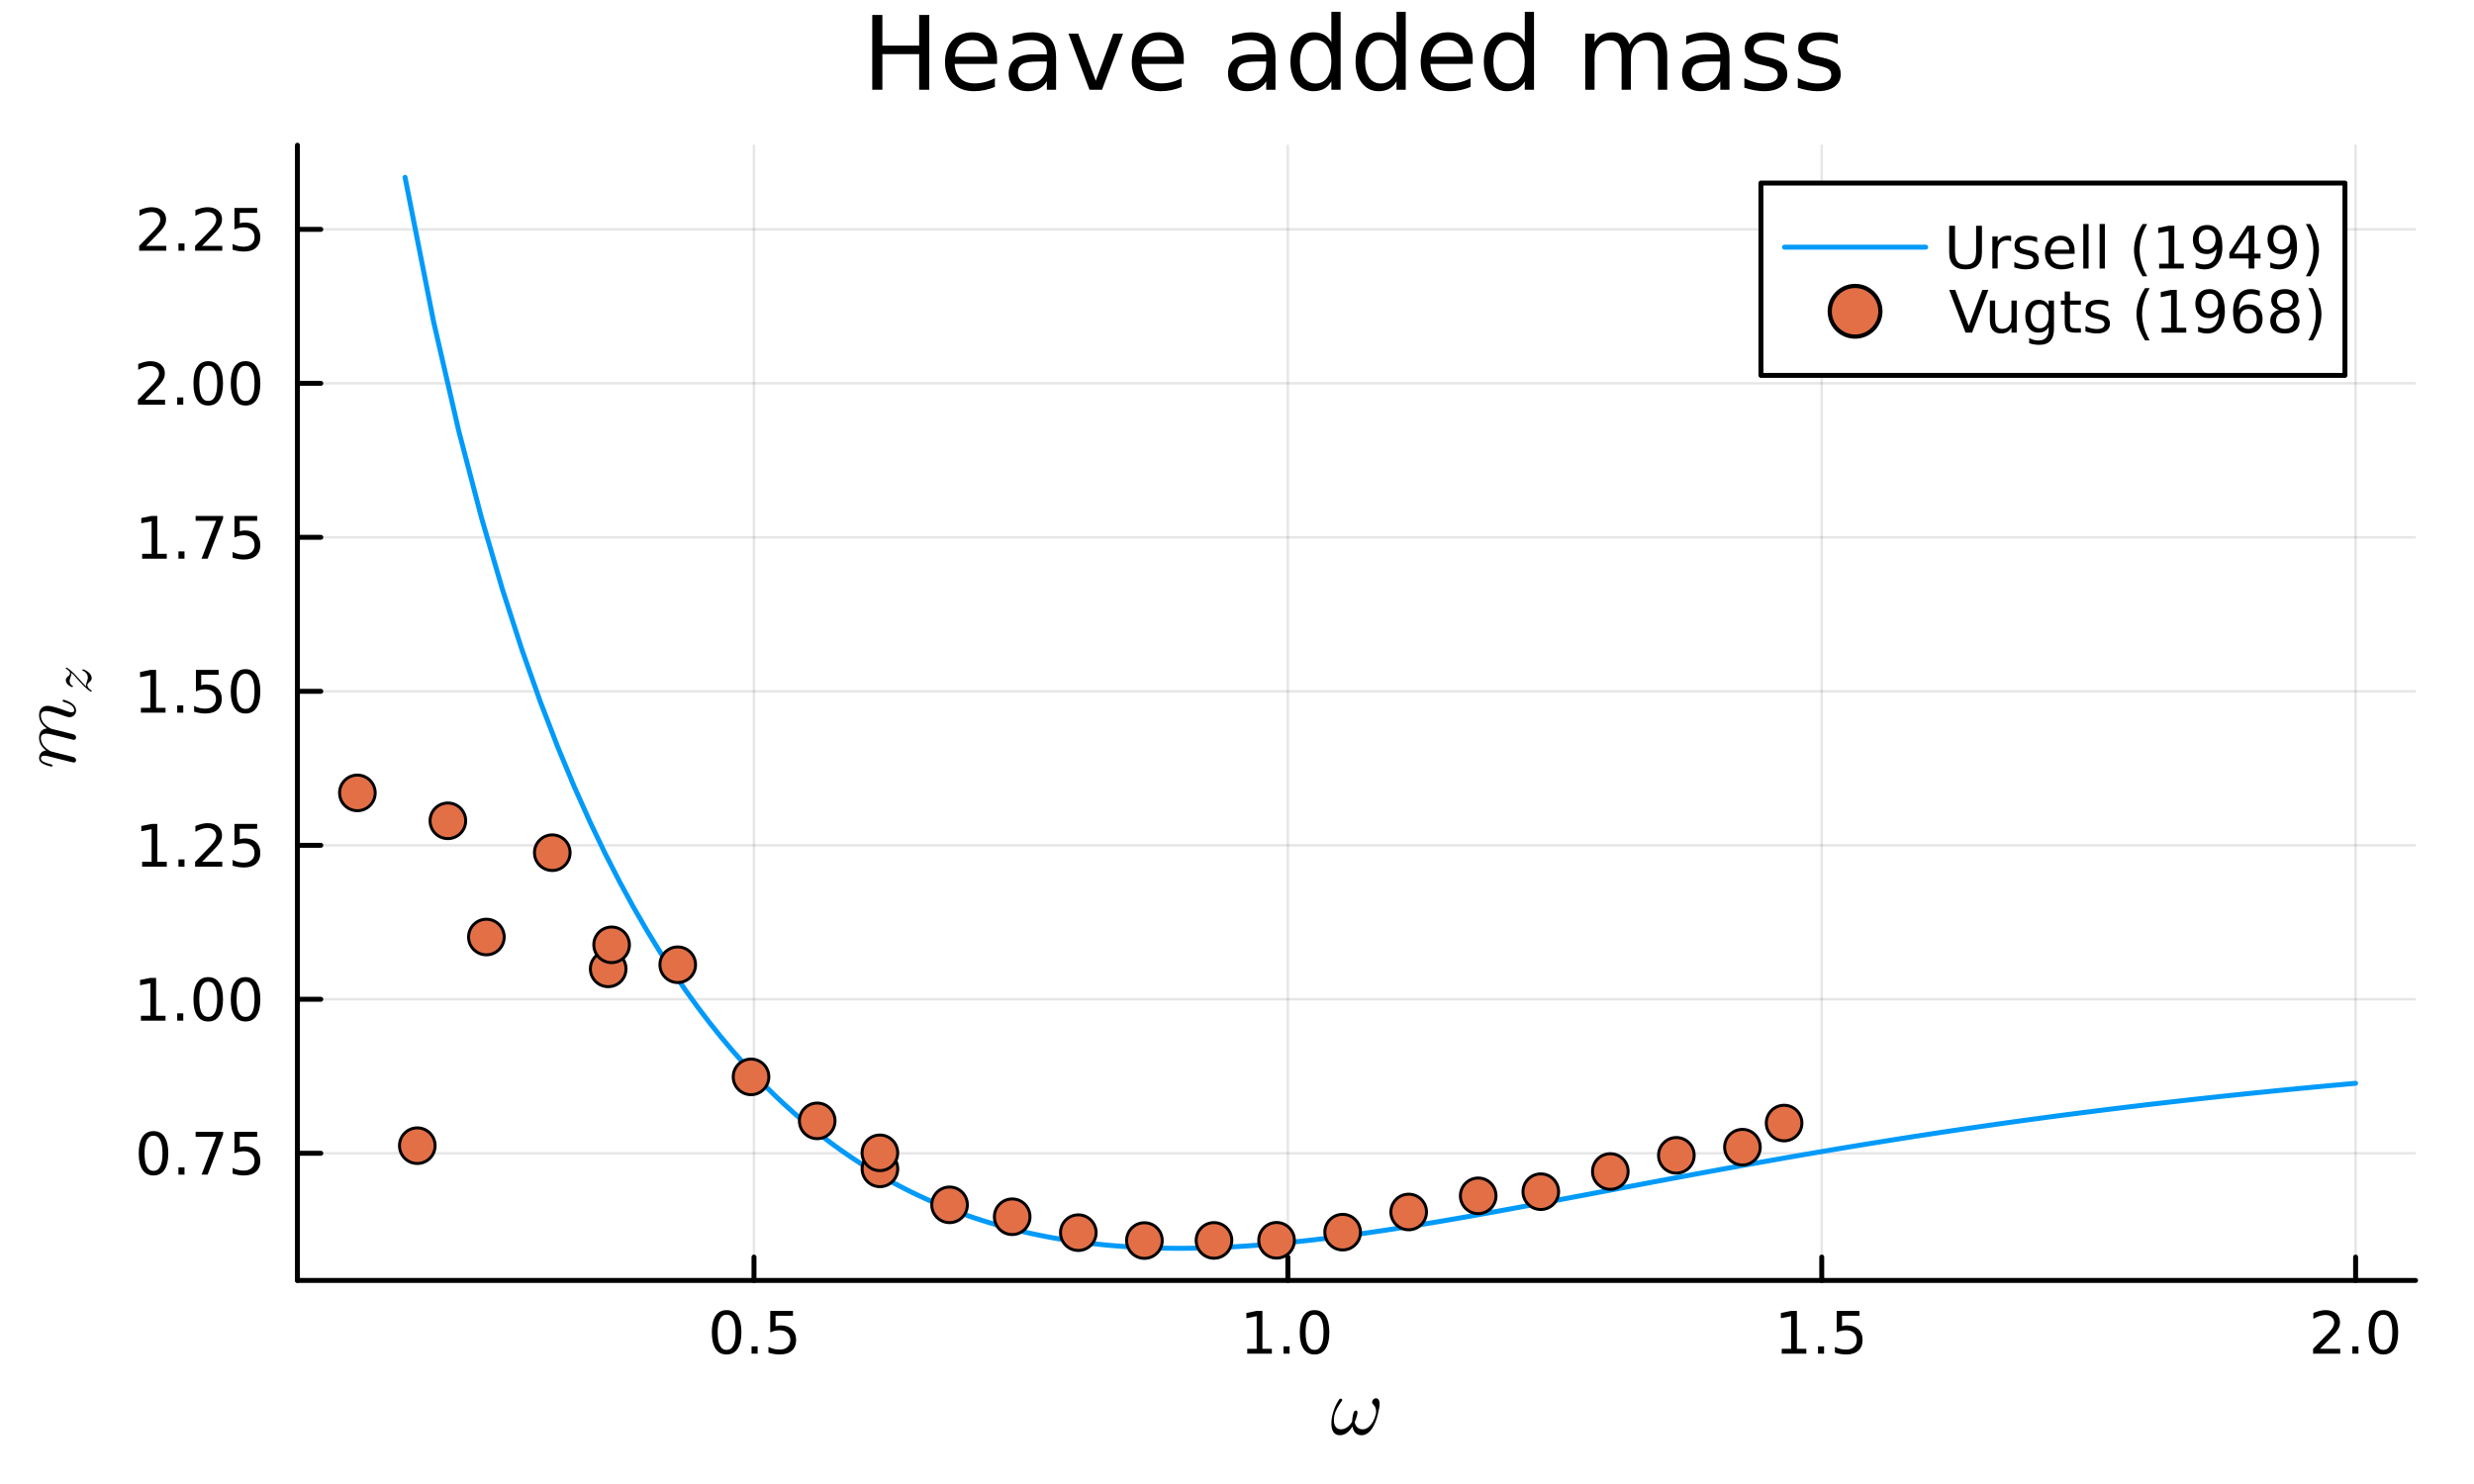 <?xml version="1.0" encoding="utf-8"?>
<svg xmlns="http://www.w3.org/2000/svg" xmlns:xlink="http://www.w3.org/1999/xlink" width="500" height="300" viewBox="0 0 2000 1200">
<rect x="0" y="0" width="2000" height="1200" fill="#333333" stroke="none"/>
<defs>
  <clipPath id="clip310">
    <rect x="0" y="0" width="2000" height="1200"/>
  </clipPath>
</defs>
<path clip-path="url(#clip310)" d="M0 1200 L2000 1200 L2000 0 L0 0  Z" fill="#ffffff" fill-rule="evenodd" fill-opacity="1"/>
<defs>
  <clipPath id="clip311">
    <rect x="400" y="0" width="1401" height="1200"/>
  </clipPath>
</defs>
<path clip-path="url(#clip310)" d="M240.443 1035.39 L1952.76 1035.39 L1952.76 117.424 L240.443 117.424  Z" fill="#ffffff" fill-rule="evenodd" fill-opacity="1"/>
<defs>
  <clipPath id="clip312">
    <rect x="240" y="117" width="1713" height="919"/>
  </clipPath>
</defs>
<polyline clip-path="url(#clip312)" style="stroke:#000000; stroke-linecap:round; stroke-linejoin:round; stroke-width:2; stroke-opacity:0.1; fill:none" points="609.528,1035.39 609.528,117.424 "/>
<polyline clip-path="url(#clip312)" style="stroke:#000000; stroke-linecap:round; stroke-linejoin:round; stroke-width:2; stroke-opacity:0.1; fill:none" points="1041.12,1035.39 1041.12,117.424 "/>
<polyline clip-path="url(#clip312)" style="stroke:#000000; stroke-linecap:round; stroke-linejoin:round; stroke-width:2; stroke-opacity:0.1; fill:none" points="1472.71,1035.39 1472.71,117.424 "/>
<polyline clip-path="url(#clip312)" style="stroke:#000000; stroke-linecap:round; stroke-linejoin:round; stroke-width:2; stroke-opacity:0.1; fill:none" points="1904.29,1035.39 1904.29,117.424 "/>
<polyline clip-path="url(#clip312)" style="stroke:#000000; stroke-linecap:round; stroke-linejoin:round; stroke-width:2; stroke-opacity:0.1; fill:none" points="240.443,932.559 1952.76,932.559 "/>
<polyline clip-path="url(#clip312)" style="stroke:#000000; stroke-linecap:round; stroke-linejoin:round; stroke-width:2; stroke-opacity:0.1; fill:none" points="240.443,808.042 1952.76,808.042 "/>
<polyline clip-path="url(#clip312)" style="stroke:#000000; stroke-linecap:round; stroke-linejoin:round; stroke-width:2; stroke-opacity:0.1; fill:none" points="240.443,683.524 1952.76,683.524 "/>
<polyline clip-path="url(#clip312)" style="stroke:#000000; stroke-linecap:round; stroke-linejoin:round; stroke-width:2; stroke-opacity:0.1; fill:none" points="240.443,559.007 1952.76,559.007 "/>
<polyline clip-path="url(#clip312)" style="stroke:#000000; stroke-linecap:round; stroke-linejoin:round; stroke-width:2; stroke-opacity:0.1; fill:none" points="240.443,434.49 1952.76,434.49 "/>
<polyline clip-path="url(#clip312)" style="stroke:#000000; stroke-linecap:round; stroke-linejoin:round; stroke-width:2; stroke-opacity:0.1; fill:none" points="240.443,309.972 1952.76,309.972 "/>
<polyline clip-path="url(#clip312)" style="stroke:#000000; stroke-linecap:round; stroke-linejoin:round; stroke-width:2; stroke-opacity:0.1; fill:none" points="240.443,185.455 1952.76,185.455 "/>
<polyline clip-path="url(#clip310)" style="stroke:#000000; stroke-linecap:round; stroke-linejoin:round; stroke-width:4; stroke-opacity:1; fill:none" points="240.443,1035.39 1952.76,1035.39 "/>
<polyline clip-path="url(#clip310)" style="stroke:#000000; stroke-linecap:round; stroke-linejoin:round; stroke-width:4; stroke-opacity:1; fill:none" points="609.528,1035.39 609.528,1016.49 "/>
<polyline clip-path="url(#clip310)" style="stroke:#000000; stroke-linecap:round; stroke-linejoin:round; stroke-width:4; stroke-opacity:1; fill:none" points="1041.12,1035.39 1041.12,1016.49 "/>
<polyline clip-path="url(#clip310)" style="stroke:#000000; stroke-linecap:round; stroke-linejoin:round; stroke-width:4; stroke-opacity:1; fill:none" points="1472.71,1035.39 1472.71,1016.49 "/>
<polyline clip-path="url(#clip310)" style="stroke:#000000; stroke-linecap:round; stroke-linejoin:round; stroke-width:4; stroke-opacity:1; fill:none" points="1904.29,1035.39 1904.29,1016.49 "/>
<path clip-path="url(#clip310)" d="M587.411 1063.11 Q583.799 1063.11 581.971 1066.67 Q580.165 1070.21 580.165 1077.34 Q580.165 1084.45 581.971 1088.01 Q583.799 1091.56 587.411 1091.56 Q591.045 1091.56 592.85 1088.01 Q594.679 1084.45 594.679 1077.34 Q594.679 1070.21 592.85 1066.67 Q591.045 1063.11 587.411 1063.11 M587.411 1059.4 Q593.221 1059.4 596.276 1064.01 Q599.355 1068.59 599.355 1077.34 Q599.355 1086.07 596.276 1090.68 Q593.221 1095.26 587.411 1095.26 Q581.6 1095.26 578.522 1090.68 Q575.466 1086.07 575.466 1077.34 Q575.466 1068.59 578.522 1064.01 Q581.6 1059.4 587.411 1059.4 Z" fill="#000000" fill-rule="nonzero" fill-opacity="1" /><path clip-path="url(#clip310)" d="M607.572 1088.71 L612.457 1088.71 L612.457 1094.59 L607.572 1094.59 L607.572 1088.71 Z" fill="#000000" fill-rule="nonzero" fill-opacity="1" /><path clip-path="url(#clip310)" d="M622.688 1060.03 L641.045 1060.03 L641.045 1063.96 L626.971 1063.96 L626.971 1072.44 Q627.989 1072.09 629.008 1071.93 Q630.026 1071.74 631.045 1071.74 Q636.832 1071.74 640.211 1074.91 Q643.591 1078.08 643.591 1083.5 Q643.591 1089.08 640.119 1092.18 Q636.646 1095.26 630.327 1095.26 Q628.151 1095.26 625.883 1094.89 Q623.637 1094.52 621.23 1093.78 L621.23 1089.08 Q623.313 1090.21 625.535 1090.77 Q627.758 1091.32 630.234 1091.32 Q634.239 1091.32 636.577 1089.22 Q638.915 1087.11 638.915 1083.5 Q638.915 1079.89 636.577 1077.78 Q634.239 1075.68 630.234 1075.68 Q628.359 1075.68 626.484 1076.09 Q624.633 1076.51 622.688 1077.39 L622.688 1060.03 Z" fill="#000000" fill-rule="nonzero" fill-opacity="1" /><path clip-path="url(#clip310)" d="M1008.27 1090.65 L1015.91 1090.65 L1015.91 1064.29 L1007.6 1065.95 L1007.6 1061.69 L1015.86 1060.03 L1020.54 1060.03 L1020.54 1090.65 L1028.18 1090.65 L1028.18 1094.59 L1008.27 1094.59 L1008.27 1090.65 Z" fill="#000000" fill-rule="nonzero" fill-opacity="1" /><path clip-path="url(#clip310)" d="M1037.62 1088.71 L1042.51 1088.71 L1042.51 1094.59 L1037.62 1094.59 L1037.62 1088.71 Z" fill="#000000" fill-rule="nonzero" fill-opacity="1" /><path clip-path="url(#clip310)" d="M1062.69 1063.11 Q1059.08 1063.11 1057.25 1066.67 Q1055.45 1070.21 1055.45 1077.34 Q1055.45 1084.45 1057.25 1088.01 Q1059.08 1091.56 1062.69 1091.56 Q1066.33 1091.56 1068.13 1088.01 Q1069.96 1084.45 1069.96 1077.34 Q1069.96 1070.21 1068.13 1066.67 Q1066.33 1063.11 1062.69 1063.11 M1062.69 1059.4 Q1068.5 1059.4 1071.56 1064.01 Q1074.64 1068.59 1074.64 1077.34 Q1074.64 1086.07 1071.56 1090.68 Q1068.5 1095.26 1062.69 1095.26 Q1056.88 1095.26 1053.8 1090.68 Q1050.75 1086.07 1050.75 1077.34 Q1050.75 1068.59 1053.8 1064.01 Q1056.88 1059.4 1062.69 1059.4 Z" fill="#000000" fill-rule="nonzero" fill-opacity="1" /><path clip-path="url(#clip310)" d="M1440.36 1090.65 L1448 1090.65 L1448 1064.29 L1439.68 1065.95 L1439.68 1061.69 L1447.95 1060.03 L1452.62 1060.03 L1452.62 1090.65 L1460.26 1090.65 L1460.26 1094.59 L1440.36 1094.59 L1440.36 1090.65 Z" fill="#000000" fill-rule="nonzero" fill-opacity="1" /><path clip-path="url(#clip310)" d="M1469.71 1088.71 L1474.59 1088.71 L1474.59 1094.59 L1469.71 1094.59 L1469.71 1088.71 Z" fill="#000000" fill-rule="nonzero" fill-opacity="1" /><path clip-path="url(#clip310)" d="M1484.82 1060.03 L1503.18 1060.03 L1503.18 1063.96 L1489.11 1063.96 L1489.11 1072.44 Q1490.12 1072.09 1491.14 1071.93 Q1492.16 1071.74 1493.18 1071.74 Q1498.97 1071.74 1502.35 1074.91 Q1505.73 1078.08 1505.73 1083.5 Q1505.73 1089.08 1502.25 1092.18 Q1498.78 1095.26 1492.46 1095.26 Q1490.29 1095.26 1488.02 1094.89 Q1485.77 1094.52 1483.37 1093.78 L1483.37 1089.08 Q1485.45 1090.21 1487.67 1090.77 Q1489.89 1091.32 1492.37 1091.32 Q1496.37 1091.32 1498.71 1089.22 Q1501.05 1087.11 1501.05 1083.5 Q1501.05 1079.89 1498.71 1077.78 Q1496.37 1075.68 1492.37 1075.68 Q1490.49 1075.68 1488.62 1076.09 Q1486.77 1076.51 1484.82 1077.39 L1484.82 1060.03 Z" fill="#000000" fill-rule="nonzero" fill-opacity="1" /><path clip-path="url(#clip310)" d="M1875.53 1090.65 L1891.85 1090.65 L1891.85 1094.59 L1869.91 1094.59 L1869.91 1090.65 Q1872.57 1087.9 1877.15 1083.27 Q1881.76 1078.62 1882.94 1077.27 Q1885.19 1074.75 1886.07 1073.01 Q1886.97 1071.25 1886.97 1069.56 Q1886.97 1066.81 1885.02 1065.07 Q1883.1 1063.34 1880 1063.34 Q1877.8 1063.34 1875.35 1064.1 Q1872.92 1064.87 1870.14 1066.42 L1870.14 1061.69 Q1872.96 1060.56 1875.42 1059.98 Q1877.87 1059.4 1879.91 1059.4 Q1885.28 1059.4 1888.47 1062.09 Q1891.67 1064.77 1891.67 1069.26 Q1891.67 1071.39 1890.86 1073.31 Q1890.07 1075.21 1887.96 1077.81 Q1887.38 1078.48 1884.28 1081.69 Q1881.18 1084.89 1875.53 1090.65 Z" fill="#000000" fill-rule="nonzero" fill-opacity="1" /><path clip-path="url(#clip310)" d="M1901.67 1088.71 L1906.55 1088.71 L1906.55 1094.59 L1901.67 1094.59 L1901.67 1088.71 Z" fill="#000000" fill-rule="nonzero" fill-opacity="1" /><path clip-path="url(#clip310)" d="M1926.74 1063.11 Q1923.13 1063.11 1921.3 1066.67 Q1919.49 1070.21 1919.49 1077.34 Q1919.49 1084.45 1921.3 1088.01 Q1923.13 1091.56 1926.74 1091.56 Q1930.37 1091.56 1932.18 1088.01 Q1934 1084.45 1934 1077.34 Q1934 1070.21 1932.18 1066.67 Q1930.37 1063.11 1926.74 1063.11 M1926.74 1059.4 Q1932.55 1059.4 1935.6 1064.01 Q1938.68 1068.59 1938.68 1077.34 Q1938.68 1086.07 1935.6 1090.68 Q1932.55 1095.26 1926.74 1095.26 Q1920.93 1095.26 1917.85 1090.68 Q1914.79 1086.07 1914.79 1077.34 Q1914.79 1068.59 1917.85 1064.01 Q1920.93 1059.4 1926.74 1059.4 Z" fill="#000000" fill-rule="nonzero" fill-opacity="1" /><path clip-path="url(#clip310)" d="M1115.27 1135.27 Q1115.27 1138.26 1113.75 1144.06 Q1113.14 1146.57 1112.3 1148.86 Q1111.5 1151.11 1110.31 1153.3 Q1109.11 1155.49 1107.73 1157.07 Q1106.34 1158.62 1104.54 1159.58 Q1102.74 1160.55 1100.74 1160.55 Q1097.58 1160.55 1095.72 1158.68 Q1093.88 1156.78 1093.3 1153.53 Q1088.99 1160.55 1083.22 1160.55 Q1079.65 1160.55 1077.97 1158.01 Q1076.3 1155.43 1076.3 1151.11 Q1076.3 1147.47 1077.26 1143.71 Q1079.1 1136.56 1082.67 1131.56 Q1083.16 1130.98 1083.87 1130.98 Q1084.28 1130.98 1084.48 1131.11 Q1085.06 1131.47 1085.06 1132.05 Q1085.06 1132.47 1084.73 1132.88 Q1082.48 1136.01 1081 1138.68 Q1079.52 1141.35 1078.84 1144.06 Q1078.33 1146.38 1078.33 1148.34 Q1078.33 1151.66 1079.74 1153.72 Q1081.19 1155.78 1084.06 1155.78 Q1086.7 1155.78 1089.02 1154.14 Q1091.34 1152.47 1093.04 1149.66 Q1093.14 1146.6 1093.88 1143.71 Q1094.56 1140.61 1096.14 1140.61 Q1097.39 1140.61 1097.39 1142.32 Q1097.39 1142.9 1097.13 1144.06 Q1096.43 1147.12 1095.14 1149.86 Q1095.59 1152.53 1097.26 1154.17 Q1098.94 1155.78 1101.61 1155.78 Q1104.09 1155.78 1106.28 1153.98 Q1108.5 1152.18 1109.92 1149.54 Q1111.37 1146.86 1112.17 1143.71 Q1112.43 1142.64 1112.43 1141.29 Q1112.43 1137.68 1109.92 1135.46 Q1109.21 1134.75 1109.21 1133.82 Q1109.21 1132.72 1110.11 1131.73 Q1111.18 1130.66 1112.43 1130.66 Q1113.37 1130.66 1113.95 1131.24 Q1115.27 1132.4 1115.27 1135.27 Z" fill="#000000" fill-rule="nonzero" fill-opacity="1" /><polyline clip-path="url(#clip310)" style="stroke:#000000; stroke-linecap:round; stroke-linejoin:round; stroke-width:4; stroke-opacity:1; fill:none" points="240.443,1035.39 240.443,117.424 "/>
<polyline clip-path="url(#clip310)" style="stroke:#000000; stroke-linecap:round; stroke-linejoin:round; stroke-width:4; stroke-opacity:1; fill:none" points="240.443,932.559 259.34,932.559 "/>
<polyline clip-path="url(#clip310)" style="stroke:#000000; stroke-linecap:round; stroke-linejoin:round; stroke-width:4; stroke-opacity:1; fill:none" points="240.443,808.042 259.34,808.042 "/>
<polyline clip-path="url(#clip310)" style="stroke:#000000; stroke-linecap:round; stroke-linejoin:round; stroke-width:4; stroke-opacity:1; fill:none" points="240.443,683.524 259.34,683.524 "/>
<polyline clip-path="url(#clip310)" style="stroke:#000000; stroke-linecap:round; stroke-linejoin:round; stroke-width:4; stroke-opacity:1; fill:none" points="240.443,559.007 259.34,559.007 "/>
<polyline clip-path="url(#clip310)" style="stroke:#000000; stroke-linecap:round; stroke-linejoin:round; stroke-width:4; stroke-opacity:1; fill:none" points="240.443,434.49 259.34,434.49 "/>
<polyline clip-path="url(#clip310)" style="stroke:#000000; stroke-linecap:round; stroke-linejoin:round; stroke-width:4; stroke-opacity:1; fill:none" points="240.443,309.972 259.34,309.972 "/>
<polyline clip-path="url(#clip310)" style="stroke:#000000; stroke-linecap:round; stroke-linejoin:round; stroke-width:4; stroke-opacity:1; fill:none" points="240.443,185.455 259.34,185.455 "/>
<path clip-path="url(#clip310)" d="M124.101 918.358 Q120.49 918.358 118.661 921.923 Q116.855 925.464 116.855 932.594 Q116.855 939.7 118.661 943.265 Q120.49 946.807 124.101 946.807 Q127.735 946.807 129.54 943.265 Q131.369 939.7 131.369 932.594 Q131.369 925.464 129.54 921.923 Q127.735 918.358 124.101 918.358 M124.101 914.654 Q129.911 914.654 132.966 919.261 Q136.045 923.844 136.045 932.594 Q136.045 941.321 132.966 945.927 Q129.911 950.511 124.101 950.511 Q118.291 950.511 115.212 945.927 Q112.156 941.321 112.156 932.594 Q112.156 923.844 115.212 919.261 Q118.291 914.654 124.101 914.654 Z" fill="#000000" fill-rule="nonzero" fill-opacity="1" /><path clip-path="url(#clip310)" d="M144.263 943.96 L149.147 943.96 L149.147 949.839 L144.263 949.839 L144.263 943.96 Z" fill="#000000" fill-rule="nonzero" fill-opacity="1" /><path clip-path="url(#clip310)" d="M158.151 915.279 L180.374 915.279 L180.374 917.27 L167.827 949.839 L162.943 949.839 L174.749 919.214 L158.151 919.214 L158.151 915.279 Z" fill="#000000" fill-rule="nonzero" fill-opacity="1" /><path clip-path="url(#clip310)" d="M189.54 915.279 L207.897 915.279 L207.897 919.214 L193.823 919.214 L193.823 927.687 Q194.841 927.339 195.86 927.177 Q196.878 926.992 197.897 926.992 Q203.684 926.992 207.063 930.163 Q210.443 933.335 210.443 938.751 Q210.443 944.33 206.971 947.432 Q203.498 950.511 197.179 950.511 Q195.003 950.511 192.735 950.14 Q190.489 949.77 188.082 949.029 L188.082 944.33 Q190.165 945.464 192.387 946.02 Q194.61 946.575 197.086 946.575 Q201.091 946.575 203.429 944.469 Q205.767 942.362 205.767 938.751 Q205.767 935.14 203.429 933.034 Q201.091 930.927 197.086 930.927 Q195.211 930.927 193.336 931.344 Q191.485 931.761 189.54 932.64 L189.54 915.279 Z" fill="#000000" fill-rule="nonzero" fill-opacity="1" /><path clip-path="url(#clip310)" d="M113.916 821.387 L121.554 821.387 L121.554 795.021 L113.244 796.688 L113.244 792.428 L121.508 790.762 L126.184 790.762 L126.184 821.387 L133.823 821.387 L133.823 825.322 L113.916 825.322 L113.916 821.387 Z" fill="#000000" fill-rule="nonzero" fill-opacity="1" /><path clip-path="url(#clip310)" d="M143.267 819.442 L148.151 819.442 L148.151 825.322 L143.267 825.322 L143.267 819.442 Z" fill="#000000" fill-rule="nonzero" fill-opacity="1" /><path clip-path="url(#clip310)" d="M168.337 793.841 Q164.725 793.841 162.897 797.405 Q161.091 800.947 161.091 808.077 Q161.091 815.183 162.897 818.748 Q164.725 822.289 168.337 822.289 Q171.971 822.289 173.776 818.748 Q175.605 815.183 175.605 808.077 Q175.605 800.947 173.776 797.405 Q171.971 793.841 168.337 793.841 M168.337 790.137 Q174.147 790.137 177.202 794.743 Q180.281 799.327 180.281 808.077 Q180.281 816.803 177.202 821.41 Q174.147 825.993 168.337 825.993 Q162.526 825.993 159.448 821.41 Q156.392 816.803 156.392 808.077 Q156.392 799.327 159.448 794.743 Q162.526 790.137 168.337 790.137 Z" fill="#000000" fill-rule="nonzero" fill-opacity="1" /><path clip-path="url(#clip310)" d="M198.498 793.841 Q194.887 793.841 193.059 797.405 Q191.253 800.947 191.253 808.077 Q191.253 815.183 193.059 818.748 Q194.887 822.289 198.498 822.289 Q202.133 822.289 203.938 818.748 Q205.767 815.183 205.767 808.077 Q205.767 800.947 203.938 797.405 Q202.133 793.841 198.498 793.841 M198.498 790.137 Q204.309 790.137 207.364 794.743 Q210.443 799.327 210.443 808.077 Q210.443 816.803 207.364 821.41 Q204.309 825.993 198.498 825.993 Q192.688 825.993 189.61 821.41 Q186.554 816.803 186.554 808.077 Q186.554 799.327 189.61 794.743 Q192.688 790.137 198.498 790.137 Z" fill="#000000" fill-rule="nonzero" fill-opacity="1" /><path clip-path="url(#clip310)" d="M114.911 696.869 L122.55 696.869 L122.55 670.504 L114.24 672.17 L114.24 667.911 L122.503 666.244 L127.179 666.244 L127.179 696.869 L134.818 696.869 L134.818 700.804 L114.911 700.804 L114.911 696.869 Z" fill="#000000" fill-rule="nonzero" fill-opacity="1" /><path clip-path="url(#clip310)" d="M144.263 694.925 L149.147 694.925 L149.147 700.804 L144.263 700.804 L144.263 694.925 Z" fill="#000000" fill-rule="nonzero" fill-opacity="1" /><path clip-path="url(#clip310)" d="M163.36 696.869 L179.679 696.869 L179.679 700.804 L157.735 700.804 L157.735 696.869 Q160.397 694.115 164.98 689.485 Q169.587 684.832 170.767 683.49 Q173.012 680.967 173.892 679.23 Q174.795 677.471 174.795 675.781 Q174.795 673.027 172.85 671.291 Q170.929 669.555 167.827 669.555 Q165.628 669.555 163.175 670.319 Q160.744 671.082 157.966 672.633 L157.966 667.911 Q160.79 666.777 163.244 666.198 Q165.698 665.619 167.735 665.619 Q173.105 665.619 176.299 668.305 Q179.494 670.99 179.494 675.481 Q179.494 677.61 178.684 679.531 Q177.897 681.43 175.79 684.022 Q175.212 684.693 172.11 687.911 Q169.008 691.105 163.36 696.869 Z" fill="#000000" fill-rule="nonzero" fill-opacity="1" /><path clip-path="url(#clip310)" d="M189.54 666.244 L207.897 666.244 L207.897 670.18 L193.823 670.18 L193.823 678.652 Q194.841 678.305 195.86 678.143 Q196.878 677.957 197.897 677.957 Q203.684 677.957 207.063 681.129 Q210.443 684.3 210.443 689.717 Q210.443 695.295 206.971 698.397 Q203.498 701.476 197.179 701.476 Q195.003 701.476 192.735 701.105 Q190.489 700.735 188.082 699.994 L188.082 695.295 Q190.165 696.429 192.387 696.985 Q194.61 697.541 197.086 697.541 Q201.091 697.541 203.429 695.434 Q205.767 693.328 205.767 689.717 Q205.767 686.105 203.429 683.999 Q201.091 681.893 197.086 681.893 Q195.211 681.893 193.336 682.309 Q191.485 682.726 189.54 683.605 L189.54 666.244 Z" fill="#000000" fill-rule="nonzero" fill-opacity="1" /><path clip-path="url(#clip310)" d="M113.916 572.352 L121.554 572.352 L121.554 545.986 L113.244 547.653 L113.244 543.394 L121.508 541.727 L126.184 541.727 L126.184 572.352 L133.823 572.352 L133.823 576.287 L113.916 576.287 L113.916 572.352 Z" fill="#000000" fill-rule="nonzero" fill-opacity="1" /><path clip-path="url(#clip310)" d="M143.267 570.407 L148.151 570.407 L148.151 576.287 L143.267 576.287 L143.267 570.407 Z" fill="#000000" fill-rule="nonzero" fill-opacity="1" /><path clip-path="url(#clip310)" d="M158.383 541.727 L176.739 541.727 L176.739 545.662 L162.665 545.662 L162.665 554.134 Q163.684 553.787 164.702 553.625 Q165.721 553.44 166.739 553.44 Q172.526 553.44 175.906 556.611 Q179.286 559.783 179.286 565.199 Q179.286 570.778 175.813 573.88 Q172.341 576.958 166.022 576.958 Q163.846 576.958 161.577 576.588 Q159.332 576.218 156.925 575.477 L156.925 570.778 Q159.008 571.912 161.23 572.468 Q163.452 573.023 165.929 573.023 Q169.934 573.023 172.272 570.917 Q174.61 568.81 174.61 565.199 Q174.61 561.588 172.272 559.482 Q169.934 557.375 165.929 557.375 Q164.054 557.375 162.179 557.792 Q160.327 558.208 158.383 559.088 L158.383 541.727 Z" fill="#000000" fill-rule="nonzero" fill-opacity="1" /><path clip-path="url(#clip310)" d="M198.498 544.806 Q194.887 544.806 193.059 548.371 Q191.253 551.912 191.253 559.042 Q191.253 566.148 193.059 569.713 Q194.887 573.255 198.498 573.255 Q202.133 573.255 203.938 569.713 Q205.767 566.148 205.767 559.042 Q205.767 551.912 203.938 548.371 Q202.133 544.806 198.498 544.806 M198.498 541.102 Q204.309 541.102 207.364 545.709 Q210.443 550.292 210.443 559.042 Q210.443 567.769 207.364 572.375 Q204.309 576.958 198.498 576.958 Q192.688 576.958 189.61 572.375 Q186.554 567.769 186.554 559.042 Q186.554 550.292 189.61 545.709 Q192.688 541.102 198.498 541.102 Z" fill="#000000" fill-rule="nonzero" fill-opacity="1" /><path clip-path="url(#clip310)" d="M114.911 447.835 L122.55 447.835 L122.55 421.469 L114.24 423.136 L114.24 418.876 L122.503 417.21 L127.179 417.21 L127.179 447.835 L134.818 447.835 L134.818 451.77 L114.911 451.77 L114.911 447.835 Z" fill="#000000" fill-rule="nonzero" fill-opacity="1" /><path clip-path="url(#clip310)" d="M144.263 445.89 L149.147 445.89 L149.147 451.77 L144.263 451.77 L144.263 445.89 Z" fill="#000000" fill-rule="nonzero" fill-opacity="1" /><path clip-path="url(#clip310)" d="M158.151 417.21 L180.374 417.21 L180.374 419.2 L167.827 451.77 L162.943 451.77 L174.749 421.145 L158.151 421.145 L158.151 417.21 Z" fill="#000000" fill-rule="nonzero" fill-opacity="1" /><path clip-path="url(#clip310)" d="M189.54 417.21 L207.897 417.21 L207.897 421.145 L193.823 421.145 L193.823 429.617 Q194.841 429.27 195.86 429.108 Q196.878 428.923 197.897 428.923 Q203.684 428.923 207.063 432.094 Q210.443 435.265 210.443 440.682 Q210.443 446.26 206.971 449.362 Q203.498 452.441 197.179 452.441 Q195.003 452.441 192.735 452.071 Q190.489 451.7 188.082 450.96 L188.082 446.26 Q190.165 447.395 192.387 447.95 Q194.61 448.506 197.086 448.506 Q201.091 448.506 203.429 446.399 Q205.767 444.293 205.767 440.682 Q205.767 437.071 203.429 434.964 Q201.091 432.858 197.086 432.858 Q195.211 432.858 193.336 433.274 Q191.485 433.691 189.54 434.571 L189.54 417.21 Z" fill="#000000" fill-rule="nonzero" fill-opacity="1" /><path clip-path="url(#clip310)" d="M117.133 323.317 L133.452 323.317 L133.452 327.252 L111.508 327.252 L111.508 323.317 Q114.17 320.563 118.753 315.933 Q123.36 311.28 124.54 309.938 Q126.786 307.414 127.665 305.678 Q128.568 303.919 128.568 302.229 Q128.568 299.475 126.624 297.739 Q124.703 296.002 121.601 296.002 Q119.402 296.002 116.948 296.766 Q114.517 297.53 111.74 299.081 L111.74 294.359 Q114.564 293.225 117.017 292.646 Q119.471 292.067 121.508 292.067 Q126.878 292.067 130.073 294.752 Q133.267 297.438 133.267 301.928 Q133.267 304.058 132.457 305.979 Q131.67 307.877 129.564 310.47 Q128.985 311.141 125.883 314.359 Q122.781 317.553 117.133 323.317 Z" fill="#000000" fill-rule="nonzero" fill-opacity="1" /><path clip-path="url(#clip310)" d="M143.267 321.373 L148.151 321.373 L148.151 327.252 L143.267 327.252 L143.267 321.373 Z" fill="#000000" fill-rule="nonzero" fill-opacity="1" /><path clip-path="url(#clip310)" d="M168.337 295.771 Q164.725 295.771 162.897 299.336 Q161.091 302.877 161.091 310.007 Q161.091 317.113 162.897 320.678 Q164.725 324.22 168.337 324.22 Q171.971 324.22 173.776 320.678 Q175.605 317.113 175.605 310.007 Q175.605 302.877 173.776 299.336 Q171.971 295.771 168.337 295.771 M168.337 292.067 Q174.147 292.067 177.202 296.674 Q180.281 301.257 180.281 310.007 Q180.281 318.734 177.202 323.34 Q174.147 327.924 168.337 327.924 Q162.526 327.924 159.448 323.34 Q156.392 318.734 156.392 310.007 Q156.392 301.257 159.448 296.674 Q162.526 292.067 168.337 292.067 Z" fill="#000000" fill-rule="nonzero" fill-opacity="1" /><path clip-path="url(#clip310)" d="M198.498 295.771 Q194.887 295.771 193.059 299.336 Q191.253 302.877 191.253 310.007 Q191.253 317.113 193.059 320.678 Q194.887 324.22 198.498 324.22 Q202.133 324.22 203.938 320.678 Q205.767 317.113 205.767 310.007 Q205.767 302.877 203.938 299.336 Q202.133 295.771 198.498 295.771 M198.498 292.067 Q204.309 292.067 207.364 296.674 Q210.443 301.257 210.443 310.007 Q210.443 318.734 207.364 323.34 Q204.309 327.924 198.498 327.924 Q192.688 327.924 189.61 323.34 Q186.554 318.734 186.554 310.007 Q186.554 301.257 189.61 296.674 Q192.688 292.067 198.498 292.067 Z" fill="#000000" fill-rule="nonzero" fill-opacity="1" /><path clip-path="url(#clip310)" d="M118.128 198.8 L134.448 198.8 L134.448 202.735 L112.504 202.735 L112.504 198.8 Q115.166 196.045 119.749 191.416 Q124.355 186.763 125.536 185.42 Q127.781 182.897 128.661 181.161 Q129.564 179.402 129.564 177.712 Q129.564 174.957 127.619 173.221 Q125.698 171.485 122.596 171.485 Q120.397 171.485 117.943 172.249 Q115.513 173.013 112.735 174.564 L112.735 169.842 Q115.559 168.707 118.013 168.129 Q120.466 167.55 122.503 167.55 Q127.874 167.55 131.068 170.235 Q134.263 172.92 134.263 177.411 Q134.263 179.541 133.452 181.462 Q132.665 183.36 130.559 185.953 Q129.98 186.624 126.878 189.841 Q123.777 193.036 118.128 198.8 Z" fill="#000000" fill-rule="nonzero" fill-opacity="1" /><path clip-path="url(#clip310)" d="M144.263 196.855 L149.147 196.855 L149.147 202.735 L144.263 202.735 L144.263 196.855 Z" fill="#000000" fill-rule="nonzero" fill-opacity="1" /><path clip-path="url(#clip310)" d="M163.36 198.8 L179.679 198.8 L179.679 202.735 L157.735 202.735 L157.735 198.8 Q160.397 196.045 164.98 191.416 Q169.587 186.763 170.767 185.42 Q173.012 182.897 173.892 181.161 Q174.795 179.402 174.795 177.712 Q174.795 174.957 172.85 173.221 Q170.929 171.485 167.827 171.485 Q165.628 171.485 163.175 172.249 Q160.744 173.013 157.966 174.564 L157.966 169.842 Q160.79 168.707 163.244 168.129 Q165.698 167.55 167.735 167.55 Q173.105 167.55 176.299 170.235 Q179.494 172.92 179.494 177.411 Q179.494 179.541 178.684 181.462 Q177.897 183.36 175.79 185.953 Q175.212 186.624 172.11 189.841 Q169.008 193.036 163.36 198.8 Z" fill="#000000" fill-rule="nonzero" fill-opacity="1" /><path clip-path="url(#clip310)" d="M189.54 168.175 L207.897 168.175 L207.897 172.11 L193.823 172.11 L193.823 180.582 Q194.841 180.235 195.86 180.073 Q196.878 179.888 197.897 179.888 Q203.684 179.888 207.063 183.059 Q210.443 186.23 210.443 191.647 Q210.443 197.226 206.971 200.328 Q203.498 203.406 197.179 203.406 Q195.003 203.406 192.735 203.036 Q190.489 202.665 188.082 201.925 L188.082 197.226 Q190.165 198.36 192.387 198.916 Q194.61 199.471 197.086 199.471 Q201.091 199.471 203.429 197.365 Q205.767 195.258 205.767 191.647 Q205.767 188.036 203.429 185.929 Q201.091 183.823 197.086 183.823 Q195.211 183.823 193.336 184.24 Q191.485 184.656 189.54 185.536 L189.54 168.175 Z" fill="#000000" fill-rule="nonzero" fill-opacity="1" /><path clip-path="url(#clip310)" d="M51.312 565.851 Q51.569 565.851 52.568 566.141 Q53.566 566.431 55.112 567.139 Q56.658 567.816 58.075 568.782 Q59.46 569.716 60.49 571.262 Q61.489 572.775 61.489 574.515 Q61.489 576.833 59.943 578.379 Q58.397 579.925 56.078 579.925 Q54.822 579.925 52.439 579.056 Q41.553 574.965 37.656 574.965 Q33.051 574.965 33.051 578.54 Q33.051 580.569 33.888 582.405 Q34.725 584.241 35.885 585.432 Q37.044 586.624 38.365 587.558 Q39.685 588.492 40.555 588.911 Q41.424 589.297 41.811 589.394 L57.721 593.355 Q59.073 593.677 59.717 593.902 Q60.361 594.128 60.909 594.74 Q61.489 595.352 61.489 596.318 Q61.489 597.123 61.005 597.703 Q60.522 598.25 59.685 598.25 Q59.556 598.25 58.88 598.089 Q58.204 597.928 57.27 597.703 Q56.336 597.477 55.788 597.381 Q51.408 596.221 50.796 596.06 L43.131 594.225 Q39.331 593.226 37.656 593.226 Q33.051 593.226 33.051 596.801 Q33.051 598.572 33.727 600.247 Q34.371 601.89 35.273 603.017 Q36.175 604.144 37.431 605.175 Q38.655 606.173 39.492 606.688 Q40.297 607.171 41.102 607.558 L44.387 608.395 Q45.289 608.588 48.8 609.522 L54.758 610.972 Q59.202 612.002 59.621 612.228 Q60.522 612.55 61.005 613.258 Q61.489 613.967 61.489 614.675 Q61.489 615.48 61.005 616.028 Q60.522 616.575 59.685 616.575 Q59.556 616.575 59.073 616.479 Q58.59 616.382 57.914 616.221 Q57.237 616.06 56.851 615.996 L41.618 612.163 Q38.848 611.455 37.978 611.294 Q37.077 611.1 36.078 611.1 Q33.051 611.1 33.051 613.162 Q33.051 614.836 35.048 615.931 Q37.044 617.026 40.909 617.96 Q41.972 618.25 42.197 618.443 Q42.423 618.604 42.423 619.087 Q42.391 619.893 41.746 619.893 Q41.585 619.893 40.555 619.635 Q39.524 619.377 37.978 618.894 Q36.4 618.379 35.37 617.831 Q34.693 617.509 34.242 617.22 Q33.791 616.93 33.083 616.35 Q32.374 615.77 31.988 614.901 Q31.602 614.031 31.602 612.968 Q31.602 610.617 33.115 608.878 Q34.629 607.107 37.334 606.881 Q31.602 602.598 31.602 596.608 Q31.602 593.226 33.309 591.197 Q34.951 589.297 37.978 589.072 Q31.602 584.627 31.602 578.315 Q31.602 574.676 33.502 572.711 Q35.37 570.746 38.655 570.746 Q40.361 570.746 43.614 571.616 Q46.835 572.486 48.445 573.065 Q50.056 573.645 53.147 574.772 Q56.11 575.964 57.849 575.964 Q58.977 575.964 59.492 575.577 Q60.007 575.191 60.007 574.354 Q60.007 573.065 59.266 571.938 Q58.493 570.811 57.237 570.006 Q55.949 569.168 54.661 568.621 Q53.34 568.073 51.859 567.655 Q51.054 567.397 50.861 567.268 Q50.667 567.107 50.667 566.656 Q50.667 565.851 51.312 565.851 Z" fill="#000000" fill-rule="nonzero" fill-opacity="1" /><path clip-path="url(#clip310)" d="M53.65 539.769 Q53.807 539.769 54.484 540.152 Q55.138 540.513 56.783 541.843 Q58.429 543.173 60.345 545.157 Q61.089 545.901 62.126 547.028 Q63.163 548.155 63.84 548.922 L64.516 549.688 Q66.996 552.619 69.769 555.189 Q69.701 555.009 69.679 554.693 Q69.633 554.377 69.633 554.152 L69.633 553.926 Q69.633 552.754 70.422 550.703 Q71.009 548.899 71.009 547.975 Q71.009 547.073 70.693 546.081 Q70.377 545.089 69.453 544.007 Q68.529 542.925 67.131 542.429 Q66.906 542.339 66.838 542.294 Q66.748 542.249 66.658 542.113 Q66.545 541.978 66.545 541.798 Q66.545 541.55 66.68 541.392 Q66.816 541.234 66.996 541.234 Q67.402 541.234 68.213 541.55 Q69.025 541.843 70.039 542.497 Q71.054 543.128 71.978 543.962 Q72.88 544.773 73.511 545.991 Q74.12 547.208 74.12 548.493 Q74.12 549.418 73.669 550.094 Q73.24 550.77 72.406 551.447 Q71.347 552.371 71.009 552.867 Q70.648 553.363 70.648 554.129 Q70.648 556.181 73.511 558.052 Q73.917 558.255 74.007 558.39 Q74.12 558.503 74.12 558.773 Q74.097 559.337 73.646 559.337 Q73.466 559.337 72.677 558.841 Q71.865 558.322 70.445 557.173 Q69.025 556 67.605 554.58 L63.727 550.432 Q59.849 545.833 57.663 544.007 Q57.663 544.773 57.64 545.112 Q57.617 545.427 57.482 546.058 Q57.324 546.69 56.986 547.569 Q56.287 549.62 56.287 550.477 Q56.287 550.703 56.31 550.951 Q56.333 551.199 56.445 551.762 Q56.558 552.303 56.783 552.754 Q56.986 553.205 57.437 553.678 Q57.865 554.152 58.452 554.4 Q58.632 554.467 58.722 554.513 Q58.812 554.558 58.903 554.693 Q58.97 554.806 58.97 554.986 Q58.97 555.256 58.812 555.414 Q58.654 555.55 58.452 555.55 Q58.046 555.55 57.212 555.144 Q56.377 554.738 55.476 554.062 Q54.551 553.385 53.875 552.281 Q53.199 551.176 53.199 549.959 Q53.199 549.237 53.514 548.629 Q53.83 547.997 54.168 547.682 Q54.484 547.344 55.183 546.78 Q55.724 546.306 55.949 546.081 Q56.175 545.856 56.423 545.405 Q56.648 544.931 56.648 544.413 Q56.648 543.556 55.994 542.767 Q55.318 541.978 53.695 540.964 Q53.199 540.693 53.199 540.265 Q53.199 539.769 53.65 539.769 Z" fill="#000000" fill-rule="nonzero" fill-opacity="1" /><path clip-path="url(#clip310)" d="M705.14 12.096 L713.323 12.096 L713.323 36.888 L743.057 36.888 L743.057 12.096 L751.24 12.096 L751.24 72.576 L743.057 72.576 L743.057 43.774 L713.323 43.774 L713.323 72.576 L705.14 72.576 L705.14 12.096 Z" fill="#000000" fill-rule="nonzero" fill-opacity="1" /><path clip-path="url(#clip310)" d="M806.008 48.028 L806.008 51.673 L771.737 51.673 Q772.223 59.37 776.355 63.421 Q780.528 67.431 787.941 67.431 Q792.235 67.431 796.245 66.378 Q800.296 65.325 804.266 63.218 L804.266 70.267 Q800.255 71.968 796.043 72.86 Q791.83 73.751 787.495 73.751 Q776.639 73.751 770.279 67.431 Q763.959 61.112 763.959 50.337 Q763.959 39.197 769.955 32.675 Q775.991 26.112 786.199 26.112 Q795.354 26.112 800.661 32.026 Q806.008 37.9 806.008 48.028 M798.554 45.84 Q798.473 39.723 795.111 36.077 Q791.789 32.431 786.28 32.431 Q780.041 32.431 776.274 35.956 Q772.547 39.48 771.98 45.88 L798.554 45.84 Z" fill="#000000" fill-rule="nonzero" fill-opacity="1" /><path clip-path="url(#clip310)" d="M838.861 49.769 Q829.827 49.769 826.343 51.835 Q822.86 53.901 822.86 58.884 Q822.86 62.854 825.452 65.203 Q828.085 67.512 832.582 67.512 Q838.78 67.512 842.506 63.137 Q846.274 58.722 846.274 51.43 L846.274 49.769 L838.861 49.769 M853.727 46.691 L853.727 72.576 L846.274 72.576 L846.274 65.689 Q843.722 69.821 839.914 71.806 Q836.106 73.751 830.597 73.751 Q823.629 73.751 819.497 69.862 Q815.406 65.933 815.406 59.37 Q815.406 51.714 820.51 47.825 Q825.655 43.936 835.822 43.936 L846.274 43.936 L846.274 43.207 Q846.274 38.062 842.871 35.267 Q839.509 32.431 833.392 32.431 Q829.503 32.431 825.817 33.363 Q822.13 34.295 818.728 36.158 L818.728 29.272 Q822.819 27.692 826.667 26.922 Q830.516 26.112 834.162 26.112 Q844.005 26.112 848.866 31.216 Q853.727 36.32 853.727 46.691 Z" fill="#000000" fill-rule="nonzero" fill-opacity="1" /><path clip-path="url(#clip310)" d="M863.733 27.206 L871.632 27.206 L885.811 65.284 L899.989 27.206 L907.888 27.206 L890.874 72.576 L880.747 72.576 L863.733 27.206 Z" fill="#000000" fill-rule="nonzero" fill-opacity="1" /><path clip-path="url(#clip310)" d="M956.985 48.028 L956.985 51.673 L922.714 51.673 Q923.2 59.37 927.332 63.421 Q931.505 67.431 938.918 67.431 Q943.212 67.431 947.222 66.378 Q951.273 65.325 955.243 63.218 L955.243 70.267 Q951.233 71.968 947.02 72.86 Q942.807 73.751 938.472 73.751 Q927.616 73.751 921.256 67.431 Q914.937 61.112 914.937 50.337 Q914.937 39.197 920.932 32.675 Q926.968 26.112 937.176 26.112 Q946.331 26.112 951.638 32.026 Q956.985 37.9 956.985 48.028 M949.531 45.84 Q949.45 39.723 946.088 36.077 Q942.766 32.431 937.257 32.431 Q931.019 32.431 927.251 35.956 Q923.524 39.48 922.957 45.88 L949.531 45.84 Z" fill="#000000" fill-rule="nonzero" fill-opacity="1" /><path clip-path="url(#clip310)" d="M1016.21 49.769 Q1007.18 49.769 1003.69 51.835 Q1000.21 53.901 1000.21 58.884 Q1000.21 62.854 1002.8 65.203 Q1005.43 67.512 1009.93 67.512 Q1016.13 67.512 1019.85 63.137 Q1023.62 58.722 1023.62 51.43 L1023.62 49.769 L1016.21 49.769 M1031.08 46.691 L1031.08 72.576 L1023.62 72.576 L1023.62 65.689 Q1021.07 69.821 1017.26 71.806 Q1013.45 73.751 1007.95 73.751 Q1000.98 73.751 996.846 69.862 Q992.754 65.933 992.754 59.37 Q992.754 51.714 997.859 47.825 Q1003 43.936 1013.17 43.936 L1023.62 43.936 L1023.62 43.207 Q1023.62 38.062 1020.22 35.267 Q1016.86 32.431 1010.74 32.431 Q1006.85 32.431 1003.17 33.363 Q999.479 34.295 996.076 36.158 L996.076 29.272 Q1000.17 27.692 1004.02 26.922 Q1007.86 26.112 1011.51 26.112 Q1021.35 26.112 1026.21 31.216 Q1031.08 36.32 1031.08 46.691 Z" fill="#000000" fill-rule="nonzero" fill-opacity="1" /><path clip-path="url(#clip310)" d="M1076.28 34.092 L1076.28 9.544 L1083.74 9.544 L1083.74 72.576 L1076.28 72.576 L1076.28 65.77 Q1073.93 69.821 1070.33 71.806 Q1066.76 73.751 1061.74 73.751 Q1053.52 73.751 1048.33 67.188 Q1043.19 60.626 1043.19 49.931 Q1043.19 39.237 1048.33 32.675 Q1053.52 26.112 1061.74 26.112 Q1066.76 26.112 1070.33 28.097 Q1073.93 30.041 1076.28 34.092 M1050.88 49.931 Q1050.88 58.155 1054.25 62.854 Q1057.65 67.512 1063.56 67.512 Q1069.48 67.512 1072.88 62.854 Q1076.28 58.155 1076.28 49.931 Q1076.28 41.708 1072.88 37.05 Q1069.48 32.35 1063.56 32.35 Q1057.65 32.35 1054.25 37.05 Q1050.88 41.708 1050.88 49.931 Z" fill="#000000" fill-rule="nonzero" fill-opacity="1" /><path clip-path="url(#clip310)" d="M1128.95 34.092 L1128.95 9.544 L1136.4 9.544 L1136.4 72.576 L1128.95 72.576 L1128.95 65.77 Q1126.6 69.821 1122.99 71.806 Q1119.43 73.751 1114.4 73.751 Q1106.18 73.751 1100.99 67.188 Q1095.85 60.626 1095.85 49.931 Q1095.85 39.237 1100.99 32.675 Q1106.18 26.112 1114.4 26.112 Q1119.43 26.112 1122.99 28.097 Q1126.6 30.041 1128.95 34.092 M1103.55 49.931 Q1103.55 58.155 1106.91 62.854 Q1110.31 67.512 1116.23 67.512 Q1122.14 67.512 1125.54 62.854 Q1128.95 58.155 1128.95 49.931 Q1128.95 41.708 1125.54 37.05 Q1122.14 32.35 1116.23 32.35 Q1110.31 32.35 1106.91 37.05 Q1103.55 41.708 1103.55 49.931 Z" fill="#000000" fill-rule="nonzero" fill-opacity="1" /><path clip-path="url(#clip310)" d="M1190.56 48.028 L1190.56 51.673 L1156.29 51.673 Q1156.78 59.37 1160.91 63.421 Q1165.08 67.431 1172.49 67.431 Q1176.79 67.431 1180.8 66.378 Q1184.85 65.325 1188.82 63.218 L1188.82 70.267 Q1184.81 71.968 1180.59 72.86 Q1176.38 73.751 1172.05 73.751 Q1161.19 73.751 1154.83 67.431 Q1148.51 61.112 1148.51 50.337 Q1148.51 39.197 1154.51 32.675 Q1160.54 26.112 1170.75 26.112 Q1179.91 26.112 1185.21 32.026 Q1190.56 37.9 1190.56 48.028 M1183.11 45.84 Q1183.03 39.723 1179.66 36.077 Q1176.34 32.431 1170.83 32.431 Q1164.59 32.431 1160.83 35.956 Q1157.1 39.48 1156.53 45.88 L1183.11 45.84 Z" fill="#000000" fill-rule="nonzero" fill-opacity="1" /><path clip-path="url(#clip310)" d="M1232.65 34.092 L1232.65 9.544 L1240.1 9.544 L1240.1 72.576 L1232.65 72.576 L1232.65 65.77 Q1230.3 69.821 1226.69 71.806 Q1223.13 73.751 1218.11 73.751 Q1209.88 73.751 1204.7 67.188 Q1199.55 60.626 1199.55 49.931 Q1199.55 39.237 1204.7 32.675 Q1209.88 26.112 1218.11 26.112 Q1223.13 26.112 1226.69 28.097 Q1230.3 30.041 1232.65 34.092 M1207.25 49.931 Q1207.25 58.155 1210.61 62.854 Q1214.01 67.512 1219.93 67.512 Q1225.84 67.512 1229.25 62.854 Q1232.65 58.155 1232.65 49.931 Q1232.65 41.708 1229.25 37.05 Q1225.84 32.35 1219.93 32.35 Q1214.01 32.35 1210.61 37.05 Q1207.25 41.708 1207.25 49.931 Z" fill="#000000" fill-rule="nonzero" fill-opacity="1" /><path clip-path="url(#clip310)" d="M1317.15 35.915 Q1319.95 30.892 1323.83 28.502 Q1327.72 26.112 1332.99 26.112 Q1340.08 26.112 1343.93 31.095 Q1347.78 36.037 1347.78 45.192 L1347.78 72.576 L1340.28 72.576 L1340.28 45.435 Q1340.28 38.913 1337.97 35.753 Q1335.66 32.594 1330.92 32.594 Q1325.13 32.594 1321.77 36.442 Q1318.41 40.29 1318.41 46.934 L1318.41 72.576 L1310.91 72.576 L1310.91 45.435 Q1310.91 38.873 1308.6 35.753 Q1306.29 32.594 1301.47 32.594 Q1295.76 32.594 1292.4 36.482 Q1289.04 40.331 1289.04 46.934 L1289.04 72.576 L1281.54 72.576 L1281.54 27.206 L1289.04 27.206 L1289.04 34.254 Q1291.59 30.082 1295.15 28.097 Q1298.72 26.112 1303.62 26.112 Q1308.56 26.112 1312.01 28.624 Q1315.49 31.135 1317.15 35.915 Z" fill="#000000" fill-rule="nonzero" fill-opacity="1" /><path clip-path="url(#clip310)" d="M1383.26 49.769 Q1374.23 49.769 1370.74 51.835 Q1367.26 53.901 1367.26 58.884 Q1367.26 62.854 1369.85 65.203 Q1372.49 67.512 1376.98 67.512 Q1383.18 67.512 1386.91 63.137 Q1390.67 58.722 1390.67 51.43 L1390.67 49.769 L1383.26 49.769 M1398.13 46.691 L1398.13 72.576 L1390.67 72.576 L1390.67 65.689 Q1388.12 69.821 1384.31 71.806 Q1380.51 73.751 1375 73.751 Q1368.03 73.751 1363.9 69.862 Q1359.81 65.933 1359.81 59.37 Q1359.81 51.714 1364.91 47.825 Q1370.06 43.936 1380.22 43.936 L1390.67 43.936 L1390.67 43.207 Q1390.67 38.062 1387.27 35.267 Q1383.91 32.431 1377.79 32.431 Q1373.9 32.431 1370.22 33.363 Q1366.53 34.295 1363.13 36.158 L1363.13 29.272 Q1367.22 27.692 1371.07 26.922 Q1374.92 26.112 1378.56 26.112 Q1388.41 26.112 1393.27 31.216 Q1398.13 36.32 1398.13 46.691 Z" fill="#000000" fill-rule="nonzero" fill-opacity="1" /><path clip-path="url(#clip310)" d="M1442.4 28.543 L1442.4 35.591 Q1439.25 33.971 1435.84 33.161 Q1432.44 32.35 1428.79 32.35 Q1423.24 32.35 1420.45 34.052 Q1417.69 35.753 1417.69 39.156 Q1417.69 41.749 1419.68 43.248 Q1421.66 44.706 1427.66 46.043 L1430.21 46.61 Q1438.15 48.311 1441.47 51.43 Q1444.84 54.509 1444.84 60.059 Q1444.84 66.378 1439.81 70.064 Q1434.83 73.751 1426.08 73.751 Q1422.43 73.751 1418.46 73.022 Q1414.53 72.333 1410.16 70.915 L1410.16 63.218 Q1414.29 65.365 1418.3 66.459 Q1422.31 67.512 1426.24 67.512 Q1431.51 67.512 1434.34 65.73 Q1437.18 63.907 1437.18 60.626 Q1437.18 57.588 1435.11 55.967 Q1433.09 54.347 1426.16 52.848 L1423.57 52.24 Q1416.64 50.782 1413.56 47.785 Q1410.48 44.746 1410.48 39.48 Q1410.48 33.08 1415.02 29.596 Q1419.56 26.112 1427.9 26.112 Q1432.03 26.112 1435.68 26.72 Q1439.33 27.327 1442.4 28.543 Z" fill="#000000" fill-rule="nonzero" fill-opacity="1" /><path clip-path="url(#clip310)" d="M1485.63 28.543 L1485.63 35.591 Q1482.47 33.971 1479.07 33.161 Q1475.66 32.35 1472.02 32.35 Q1466.47 32.35 1463.67 34.052 Q1460.92 35.753 1460.92 39.156 Q1460.92 41.749 1462.9 43.248 Q1464.89 44.706 1470.88 46.043 L1473.43 46.61 Q1481.37 48.311 1484.7 51.43 Q1488.06 54.509 1488.06 60.059 Q1488.06 66.378 1483.04 70.064 Q1478.05 73.751 1469.3 73.751 Q1465.66 73.751 1461.69 73.022 Q1457.76 72.333 1453.38 70.915 L1453.38 63.218 Q1457.51 65.365 1461.53 66.459 Q1465.54 67.512 1469.46 67.512 Q1474.73 67.512 1477.57 65.73 Q1480.4 63.907 1480.4 60.626 Q1480.4 57.588 1478.34 55.967 Q1476.31 54.347 1469.38 52.848 L1466.79 52.24 Q1459.86 50.782 1456.79 47.785 Q1453.71 44.746 1453.71 39.48 Q1453.71 33.08 1458.24 29.596 Q1462.78 26.112 1471.13 26.112 Q1475.26 26.112 1478.9 26.72 Q1482.55 27.327 1485.63 28.543 Z" fill="#000000" fill-rule="nonzero" fill-opacity="1" /><polyline clip-path="url(#clip312)" style="stroke:#009af9; stroke-linecap:round; stroke-linejoin:round; stroke-width:4; stroke-opacity:1; fill:none" points="327.447,143.404 350.575,260.4 370.952,348.847 389.374,419.196 406.315,477.065 422.083,525.828 436.893,567.668 450.9,604.079 464.223,636.125 476.953,664.594 489.163,690.083 500.911,713.052 512.247,733.869 523.211,752.827 533.837,770.166 544.155,786.083 554.19,800.742 563.964,814.283 573.497,826.823 582.806,838.464 591.905,849.292 600.809,859.383 609.528,868.803 618.076,877.61 626.46,885.854 634.69,893.582 642.775,900.832 650.722,907.643 658.537,914.045 666.227,920.068 673.797,925.738 681.254,931.079 688.602,936.113 695.846,940.859 702.99,945.335 710.038,949.559 716.994,953.544 723.861,957.306 730.643,960.856 737.343,964.208 743.963,967.371 750.507,970.357 756.977,973.174 763.375,975.831 769.704,978.337 775.967,980.7 782.164,982.926 788.298,985.023 794.372,986.996 800.386,988.852 806.342,990.597 812.243,992.234 818.089,993.77 823.883,995.21 829.624,996.557 835.316,997.815 840.959,998.989 846.554,1000.08 852.103,1001.1 857.606,1002.04 863.066,1002.91 868.482,1003.72 873.856,1004.46 879.188,1005.14 884.481,1005.76 889.734,1006.32 894.949,1006.83 900.126,1007.28 905.266,1007.69 910.37,1008.04 915.439,1008.36 920.473,1008.62 925.473,1008.85 930.44,1009.03 935.375,1009.18 940.277,1009.29 945.149,1009.36 949.989,1009.4 954.799,1009.41 959.58,1009.38 964.332,1009.33 969.055,1009.24 973.75,1009.13 978.417,1008.99 983.058,1008.82 987.672,1008.63 992.26,1008.42 996.822,1008.19 1001.36,1007.93 1005.87,1007.65 1010.36,1007.35 1014.82,1007.03 1019.26,1006.7 1023.68,1006.35 1028.07,1005.98 1032.44,1005.59 1036.79,1005.19 1041.12,1004.77 1045.42,1004.34 1049.71,1003.9 1053.97,1003.45 1058.21,1002.98 1062.43,1002.5 1066.64,1002.01 1070.82,1001.51 1074.98,1000.99 1079.12,1000.47 1083.25,999.942 1087.35,999.403 1091.44,998.855 1095.51,998.3 1099.56,997.737 1103.59,997.167 1107.61,996.59 1111.61,996.007 1115.59,995.417 1119.56,994.823 1123.5,994.222 1127.43,993.617 1131.35,993.007 1135.25,992.393 1139.13,991.774 1143,991.151 1146.85,990.525 1150.69,989.895 1154.51,989.263 1158.32,988.627 1162.11,987.988 1165.89,987.348 1169.65,986.704 1173.4,986.059 1177.14,985.412 1180.86,984.763 1184.57,984.113 1188.26,983.461 1191.94,982.809 1195.61,982.155 1199.26,981.5 1202.91,980.845 1206.53,980.189 1210.15,979.533 1213.75,978.877 1217.34,978.22 1220.92,977.564 1224.49,976.907 1228.04,976.251 1231.58,975.595 1235.11,974.94 1238.63,974.285 1242.14,973.631 1245.63,972.978 1249.11,972.325 1252.59,971.674 1256.05,971.023 1259.5,970.374 1262.94,969.726 1266.36,969.079 1269.78,968.433 1273.19,967.789 1276.59,967.146 1279.97,966.505 1283.35,965.866 1286.71,965.228 1290.07,964.592 1293.41,963.957 1296.75,963.325 1300.07,962.694 1303.39,962.065 1306.69,961.439 1309.99,960.814 1313.27,960.191 1316.55,959.571 1319.82,958.952 1323.07,958.336 1326.32,957.722 1329.56,957.11 1332.79,956.501 1336.01,955.894 1339.23,955.289 1342.43,954.686 1345.62,954.086 1348.81,953.488 1351.99,952.893 1355.16,952.3 1358.32,951.709 1361.47,951.121 1364.61,950.536 1367.75,949.953 1370.87,949.373 1373.99,948.795 1377.1,948.22 1380.21,947.647 1383.3,947.077 1386.39,946.509 1389.47,945.944 1392.54,945.382 1395.6,944.822 1398.66,944.265 1401.7,943.711 1404.75,943.159 1407.78,942.609 1410.8,942.063 1413.82,941.519 1416.83,940.978 1419.84,940.439 1422.83,939.903 1425.82,939.37 1428.8,938.839 1431.78,938.311 1434.74,937.786 1437.71,937.263 1440.66,936.743 1443.61,936.226 1446.55,935.711 1449.48,935.199 1452.41,934.689 1455.33,934.183 1458.24,933.678 1461.14,933.177 1464.04,932.678 1466.94,932.181 1469.83,931.688 1472.71,931.196 1475.58,930.708 1478.45,930.222 1481.31,929.738 1484.16,929.258 1487.01,928.779 1489.86,928.304 1492.69,927.83 1495.52,927.36 1498.35,926.892 1501.17,926.426 1503.98,925.963 1506.78,925.503 1509.58,925.044 1512.38,924.589 1515.17,924.136 1517.95,923.685 1520.73,923.237 1523.5,922.791 1526.27,922.348 1529.03,921.907 1531.78,921.469 1534.53,921.033 1537.27,920.599 1540.01,920.168 1542.74,919.739 1545.47,919.312 1548.19,918.888 1550.91,918.466 1553.62,918.047 1556.32,917.63 1559.02,917.215 1561.72,916.802 1564.41,916.392 1567.09,915.984 1569.77,915.578 1572.45,915.175 1575.11,914.774 1577.78,914.375 1580.44,913.978 1583.09,913.583 1585.74,913.191 1588.38,912.8 1591.02,912.412 1593.66,912.026 1596.28,911.643 1598.91,911.261 1601.53,910.881 1604.14,910.504 1606.75,910.129 1609.36,909.756 1611.96,909.384 1614.55,909.015 1617.14,908.648 1619.73,908.283 1622.31,907.92 1624.89,907.559 1627.46,907.2 1630.03,906.843 1632.59,906.488 1635.15,906.135 1637.7,905.784 1640.25,905.435 1642.8,905.088 1645.34,904.743 1647.88,904.399 1650.41,904.058 1652.94,903.718 1655.46,903.381 1657.98,903.045 1660.5,902.711 1663.01,902.379 1665.51,902.049 1668.01,901.72 1670.51,901.393 1673.01,901.069 1675.5,900.746 1677.98,900.424 1680.46,900.105 1682.94,899.787 1685.41,899.471 1687.88,899.157 1690.35,898.844 1692.81,898.533 1695.27,898.224 1697.72,897.917 1700.17,897.611 1702.61,897.307 1705.06,897.004 1707.49,896.703 1709.93,896.404 1712.36,896.107 1714.78,895.811 1717.21,895.516 1719.62,895.224 1722.04,894.932 1724.45,894.643 1726.86,894.355 1729.26,894.068 1731.66,893.784 1734.05,893.5 1736.45,893.218 1738.84,892.938 1741.22,892.659 1743.6,892.382 1745.98,892.106 1748.35,891.832 1750.72,891.559 1753.09,891.287 1755.45,891.017 1757.81,890.749 1760.17,890.482 1762.52,890.216 1764.87,889.952 1767.22,889.689 1769.56,889.428 1771.9,889.168 1774.23,888.909 1776.57,888.651 1778.9,888.396 1781.22,888.141 1783.54,887.888 1785.86,887.636 1788.18,887.385 1790.49,887.136 1792.8,886.888 1795.1,886.641 1797.4,886.396 1799.7,886.152 1802,885.909 1804.29,885.667 1806.58,885.427 1808.87,885.188 1811.15,884.95 1813.43,884.713 1815.7,884.478 1817.98,884.244 1820.25,884.011 1822.51,883.779 1824.78,883.549 1827.04,883.319 1829.3,883.091 1831.55,882.864 1833.8,882.638 1836.05,882.413 1838.29,882.19 1840.54,881.968 1842.78,881.746 1845.01,881.526 1847.25,881.307 1849.48,881.089 1851.7,880.872 1853.93,880.657 1856.15,880.442 1858.37,880.229 1860.58,880.016 1862.79,879.805 1865,879.595 1867.21,879.385 1869.41,879.177 1871.62,878.97 1873.81,878.764 1876.01,878.559 1878.2,878.355 1880.39,878.152 1882.58,877.95 1884.76,877.749 1886.94,877.548 1889.12,877.349 1891.3,877.151 1893.47,876.954 1895.64,876.758 1897.81,876.563 1899.97,876.369 1902.13,876.176 1904.29,875.983 "/>
<circle clip-path="url(#clip312)" cx="288.905" cy="641.162" r="14.4" fill="#e26f46" fill-rule="evenodd" fill-opacity="1" stroke="#000000" stroke-opacity="1" stroke-width="2.4"/>
<circle clip-path="url(#clip312)" cx="337.347" cy="926.423" r="14.4" fill="#e26f46" fill-rule="evenodd" fill-opacity="1" stroke="#000000" stroke-opacity="1" stroke-width="2.4"/>
<circle clip-path="url(#clip312)" cx="362.058" cy="663.723" r="14.4" fill="#e26f46" fill-rule="evenodd" fill-opacity="1" stroke="#000000" stroke-opacity="1" stroke-width="2.4"/>
<circle clip-path="url(#clip312)" cx="393.199" cy="757.701" r="14.4" fill="#e26f46" fill-rule="evenodd" fill-opacity="1" stroke="#000000" stroke-opacity="1" stroke-width="2.4"/>
<circle clip-path="url(#clip312)" cx="446.466" cy="689.505" r="14.4" fill="#e26f46" fill-rule="evenodd" fill-opacity="1" stroke="#000000" stroke-opacity="1" stroke-width="2.4"/>
<circle clip-path="url(#clip312)" cx="491.665" cy="783.457" r="14.4" fill="#e26f46" fill-rule="evenodd" fill-opacity="1" stroke="#000000" stroke-opacity="1" stroke-width="2.4"/>
<circle clip-path="url(#clip312)" cx="494.432" cy="763.996" r="14.4" fill="#e26f46" fill-rule="evenodd" fill-opacity="1" stroke="#000000" stroke-opacity="1" stroke-width="2.4"/>
<circle clip-path="url(#clip312)" cx="547.89" cy="780.109" r="14.4" fill="#e26f46" fill-rule="evenodd" fill-opacity="1" stroke="#000000" stroke-opacity="1" stroke-width="2.4"/>
<circle clip-path="url(#clip312)" cx="607.14" cy="870.791" r="14.4" fill="#e26f46" fill-rule="evenodd" fill-opacity="1" stroke="#000000" stroke-opacity="1" stroke-width="2.4"/>
<circle clip-path="url(#clip312)" cx="660.641" cy="906.36" r="14.4" fill="#e26f46" fill-rule="evenodd" fill-opacity="1" stroke="#000000" stroke-opacity="1" stroke-width="2.4"/>
<circle clip-path="url(#clip312)" cx="711.339" cy="945.176" r="14.4" fill="#e26f46" fill-rule="evenodd" fill-opacity="1" stroke="#000000" stroke-opacity="1" stroke-width="2.4"/>
<circle clip-path="url(#clip312)" cx="711.309" cy="932.206" r="14.4" fill="#e26f46" fill-rule="evenodd" fill-opacity="1" stroke="#000000" stroke-opacity="1" stroke-width="2.4"/>
<circle clip-path="url(#clip312)" cx="767.637" cy="974.254" r="14.4" fill="#e26f46" fill-rule="evenodd" fill-opacity="1" stroke="#000000" stroke-opacity="1" stroke-width="2.4"/>
<circle clip-path="url(#clip312)" cx="818.269" cy="983.887" r="14.4" fill="#e26f46" fill-rule="evenodd" fill-opacity="1" stroke="#000000" stroke-opacity="1" stroke-width="2.4"/>
<circle clip-path="url(#clip312)" cx="871.719" cy="996.757" r="14.4" fill="#e26f46" fill-rule="evenodd" fill-opacity="1" stroke="#000000" stroke-opacity="1" stroke-width="2.4"/>
<circle clip-path="url(#clip312)" cx="925.155" cy="1003.14" r="14.4" fill="#e26f46" fill-rule="evenodd" fill-opacity="1" stroke="#000000" stroke-opacity="1" stroke-width="2.4"/>
<circle clip-path="url(#clip312)" cx="981.388" cy="1003.04" r="14.4" fill="#e26f46" fill-rule="evenodd" fill-opacity="1" stroke="#000000" stroke-opacity="1" stroke-width="2.4"/>
<circle clip-path="url(#clip312)" cx="1032" cy="1002.94" r="14.4" fill="#e26f46" fill-rule="evenodd" fill-opacity="1" stroke="#000000" stroke-opacity="1" stroke-width="2.4"/>
<circle clip-path="url(#clip312)" cx="1085.4" cy="996.356" r="14.4" fill="#e26f46" fill-rule="evenodd" fill-opacity="1" stroke="#000000" stroke-opacity="1" stroke-width="2.4"/>
<circle clip-path="url(#clip312)" cx="1138.79" cy="980.043" r="14.4" fill="#e26f46" fill-rule="evenodd" fill-opacity="1" stroke="#000000" stroke-opacity="1" stroke-width="2.4"/>
<circle clip-path="url(#clip312)" cx="1194.99" cy="966.966" r="14.4" fill="#e26f46" fill-rule="evenodd" fill-opacity="1" stroke="#000000" stroke-opacity="1" stroke-width="2.4"/>
<circle clip-path="url(#clip312)" cx="1245.59" cy="963.629" r="14.4" fill="#e26f46" fill-rule="evenodd" fill-opacity="1" stroke="#000000" stroke-opacity="1" stroke-width="2.4"/>
<circle clip-path="url(#clip312)" cx="1301.79" cy="947.31" r="14.4" fill="#e26f46" fill-rule="evenodd" fill-opacity="1" stroke="#000000" stroke-opacity="1" stroke-width="2.4"/>
<circle clip-path="url(#clip312)" cx="1355.18" cy="934.239" r="14.4" fill="#e26f46" fill-rule="evenodd" fill-opacity="1" stroke="#000000" stroke-opacity="1" stroke-width="2.4"/>
<circle clip-path="url(#clip312)" cx="1408.59" cy="927.654" r="14.4" fill="#e26f46" fill-rule="evenodd" fill-opacity="1" stroke="#000000" stroke-opacity="1" stroke-width="2.4"/>
<circle clip-path="url(#clip312)" cx="1442.28" cy="908.134" r="14.4" fill="#e26f46" fill-rule="evenodd" fill-opacity="1" stroke="#000000" stroke-opacity="1" stroke-width="2.4"/>
<path clip-path="url(#clip310)" d="M1423.55 303.543 L1895.68 303.543 L1895.68 148.023 L1423.55 148.023  Z" fill="#ffffff" fill-rule="evenodd" fill-opacity="1"/>
<polyline clip-path="url(#clip310)" style="stroke:#000000; stroke-linecap:round; stroke-linejoin:round; stroke-width:4; stroke-opacity:1; fill:none" points="1423.55,303.543 1895.68,303.543 1895.68,148.023 1423.55,148.023 1423.55,303.543 "/>
<polyline clip-path="url(#clip310)" style="stroke:#009af9; stroke-linecap:round; stroke-linejoin:round; stroke-width:4; stroke-opacity:1; fill:none" points="1442.57,199.863 1556.73,199.863 "/>
<path clip-path="url(#clip310)" d="M1575.75 182.583 L1580.45 182.583 L1580.45 203.578 Q1580.45 209.134 1582.46 211.587 Q1584.48 214.018 1588.99 214.018 Q1593.48 214.018 1595.5 211.587 Q1597.51 209.134 1597.51 203.578 L1597.51 182.583 L1602.21 182.583 L1602.21 204.157 Q1602.21 210.916 1598.85 214.365 Q1595.52 217.814 1588.99 217.814 Q1582.44 217.814 1579.09 214.365 Q1575.75 210.916 1575.75 204.157 L1575.75 182.583 Z" fill="#000000" fill-rule="nonzero" fill-opacity="1" /><path clip-path="url(#clip310)" d="M1625.82 195.199 Q1625.1 194.782 1624.25 194.597 Q1623.41 194.388 1622.4 194.388 Q1618.78 194.388 1616.84 196.75 Q1614.92 199.087 1614.92 203.486 L1614.92 217.143 L1610.64 217.143 L1610.64 191.217 L1614.92 191.217 L1614.92 195.245 Q1616.26 192.884 1618.41 191.75 Q1620.57 190.592 1623.65 190.592 Q1624.09 190.592 1624.62 190.662 Q1625.15 190.708 1625.8 190.824 L1625.82 195.199 Z" fill="#000000" fill-rule="nonzero" fill-opacity="1" /><path clip-path="url(#clip310)" d="M1646.82 191.981 L1646.82 196.009 Q1645.01 195.083 1643.07 194.62 Q1641.12 194.157 1639.04 194.157 Q1635.87 194.157 1634.27 195.129 Q1632.7 196.101 1632.7 198.046 Q1632.7 199.527 1633.83 200.384 Q1634.96 201.217 1638.39 201.981 L1639.85 202.305 Q1644.39 203.277 1646.28 205.06 Q1648.21 206.819 1648.21 209.99 Q1648.21 213.601 1645.33 215.708 Q1642.49 217.814 1637.49 217.814 Q1635.4 217.814 1633.14 217.398 Q1630.89 217.004 1628.39 216.194 L1628.39 211.796 Q1630.75 213.023 1633.04 213.648 Q1635.33 214.249 1637.58 214.249 Q1640.59 214.249 1642.21 213.231 Q1643.83 212.189 1643.83 210.314 Q1643.83 208.578 1642.65 207.652 Q1641.49 206.726 1637.53 205.87 L1636.05 205.523 Q1632.09 204.689 1630.33 202.976 Q1628.58 201.24 1628.58 198.231 Q1628.58 194.574 1631.17 192.583 Q1633.76 190.592 1638.53 190.592 Q1640.89 190.592 1642.97 190.939 Q1645.06 191.287 1646.82 191.981 Z" fill="#000000" fill-rule="nonzero" fill-opacity="1" /><path clip-path="url(#clip310)" d="M1677.16 203.115 L1677.16 205.199 L1657.58 205.199 Q1657.86 209.597 1660.22 211.911 Q1662.6 214.203 1666.84 214.203 Q1669.29 214.203 1671.58 213.601 Q1673.9 212.999 1676.17 211.796 L1676.17 215.823 Q1673.88 216.796 1671.47 217.305 Q1669.06 217.814 1666.58 217.814 Q1660.38 217.814 1656.75 214.203 Q1653.14 210.592 1653.14 204.435 Q1653.14 198.069 1656.56 194.342 Q1660.01 190.592 1665.84 190.592 Q1671.08 190.592 1674.11 193.972 Q1677.16 197.328 1677.16 203.115 M1672.9 201.865 Q1672.86 198.37 1670.94 196.287 Q1669.04 194.203 1665.89 194.203 Q1662.33 194.203 1660.17 196.217 Q1658.04 198.231 1657.72 201.888 L1672.9 201.865 Z" fill="#000000" fill-rule="nonzero" fill-opacity="1" /><path clip-path="url(#clip310)" d="M1684.15 181.125 L1688.41 181.125 L1688.41 217.143 L1684.15 217.143 L1684.15 181.125 Z" fill="#000000" fill-rule="nonzero" fill-opacity="1" /><path clip-path="url(#clip310)" d="M1697.33 181.125 L1701.58 181.125 L1701.58 217.143 L1697.33 217.143 L1697.33 181.125 Z" fill="#000000" fill-rule="nonzero" fill-opacity="1" /><path clip-path="url(#clip310)" d="M1735.8 181.171 Q1732.7 186.495 1731.19 191.703 Q1729.69 196.912 1729.69 202.259 Q1729.69 207.606 1731.19 212.861 Q1732.72 218.092 1735.8 223.393 L1732.09 223.393 Q1728.62 217.953 1726.89 212.698 Q1725.17 207.444 1725.17 202.259 Q1725.17 197.097 1726.89 191.865 Q1728.6 186.634 1732.09 181.171 L1735.8 181.171 Z" fill="#000000" fill-rule="nonzero" fill-opacity="1" /><path clip-path="url(#clip310)" d="M1745.47 213.208 L1753.11 213.208 L1753.11 186.842 L1744.8 188.509 L1744.8 184.25 L1753.07 182.583 L1757.74 182.583 L1757.74 213.208 L1765.38 213.208 L1765.38 217.143 L1745.47 217.143 L1745.47 213.208 Z" fill="#000000" fill-rule="nonzero" fill-opacity="1" /><path clip-path="url(#clip310)" d="M1774.96 216.425 L1774.96 212.166 Q1776.72 212.999 1778.53 213.439 Q1780.33 213.879 1782.07 213.879 Q1786.7 213.879 1789.13 210.777 Q1791.58 207.652 1791.93 201.31 Q1790.59 203.3 1788.53 204.365 Q1786.47 205.43 1783.97 205.43 Q1778.78 205.43 1775.75 202.305 Q1772.74 199.157 1772.74 193.717 Q1772.74 188.393 1775.89 185.175 Q1779.04 181.958 1784.27 181.958 Q1790.26 181.958 1793.41 186.564 Q1796.58 191.148 1796.58 199.898 Q1796.58 208.069 1792.7 212.953 Q1788.83 217.814 1782.28 217.814 Q1780.52 217.814 1778.71 217.467 Q1776.91 217.12 1774.96 216.425 M1784.27 201.773 Q1787.42 201.773 1789.25 199.62 Q1791.1 197.467 1791.1 193.717 Q1791.1 189.99 1789.25 187.838 Q1787.42 185.662 1784.27 185.662 Q1781.12 185.662 1779.27 187.838 Q1777.44 189.99 1777.44 193.717 Q1777.44 197.467 1779.27 199.62 Q1781.12 201.773 1784.27 201.773 Z" fill="#000000" fill-rule="nonzero" fill-opacity="1" /><path clip-path="url(#clip310)" d="M1817.83 186.657 L1806.03 205.106 L1817.83 205.106 L1817.83 186.657 M1816.61 182.583 L1822.49 182.583 L1822.49 205.106 L1827.42 205.106 L1827.42 208.995 L1822.49 208.995 L1822.49 217.143 L1817.83 217.143 L1817.83 208.995 L1802.23 208.995 L1802.23 204.481 L1816.61 182.583 Z" fill="#000000" fill-rule="nonzero" fill-opacity="1" /><path clip-path="url(#clip310)" d="M1835.29 216.425 L1835.29 212.166 Q1837.05 212.999 1838.85 213.439 Q1840.66 213.879 1842.39 213.879 Q1847.02 213.879 1849.45 210.777 Q1851.91 207.652 1852.26 201.31 Q1850.91 203.3 1848.85 204.365 Q1846.79 205.43 1844.29 205.43 Q1839.11 205.43 1836.07 202.305 Q1833.07 199.157 1833.07 193.717 Q1833.07 188.393 1836.21 185.175 Q1839.36 181.958 1844.59 181.958 Q1850.59 181.958 1853.74 186.564 Q1856.91 191.148 1856.91 199.898 Q1856.91 208.069 1853.02 212.953 Q1849.15 217.814 1842.6 217.814 Q1840.84 217.814 1839.04 217.467 Q1837.23 217.12 1835.29 216.425 M1844.59 201.773 Q1847.74 201.773 1849.57 199.62 Q1851.42 197.467 1851.42 193.717 Q1851.42 189.99 1849.57 187.838 Q1847.74 185.662 1844.59 185.662 Q1841.44 185.662 1839.59 187.838 Q1837.76 189.99 1837.76 193.717 Q1837.76 197.467 1839.59 199.62 Q1841.44 201.773 1844.59 201.773 Z" fill="#000000" fill-rule="nonzero" fill-opacity="1" /><path clip-path="url(#clip310)" d="M1864.04 181.171 L1867.74 181.171 Q1871.21 186.634 1872.93 191.865 Q1874.66 197.097 1874.66 202.259 Q1874.66 207.444 1872.93 212.698 Q1871.21 217.953 1867.74 223.393 L1864.04 223.393 Q1867.12 218.092 1868.62 212.861 Q1870.15 207.606 1870.15 202.259 Q1870.15 196.912 1868.62 191.703 Q1867.12 186.495 1864.04 181.171 Z" fill="#000000" fill-rule="nonzero" fill-opacity="1" /><circle clip-path="url(#clip310)" cx="1499.65" cy="251.703" r="20.48" fill="#e26f46" fill-rule="evenodd" fill-opacity="1" stroke="#000000" stroke-opacity="1" stroke-width="3.413"/>
<path clip-path="url(#clip310)" d="M1588.95 268.983 L1575.75 234.423 L1580.64 234.423 L1591.59 263.52 L1602.56 234.423 L1607.42 234.423 L1594.25 268.983 L1588.95 268.983 Z" fill="#000000" fill-rule="nonzero" fill-opacity="1" /><path clip-path="url(#clip310)" d="M1608.62 258.751 L1608.62 243.057 L1612.88 243.057 L1612.88 258.589 Q1612.88 262.27 1614.32 264.122 Q1615.75 265.951 1618.62 265.951 Q1622.07 265.951 1624.06 263.751 Q1626.08 261.552 1626.08 257.756 L1626.08 243.057 L1630.33 243.057 L1630.33 268.983 L1626.08 268.983 L1626.08 265.001 Q1624.52 267.363 1622.46 268.52 Q1620.43 269.654 1617.72 269.654 Q1613.25 269.654 1610.94 266.876 Q1608.62 264.099 1608.62 258.751 M1619.34 242.432 L1619.34 242.432 Z" fill="#000000" fill-rule="nonzero" fill-opacity="1" /><path clip-path="url(#clip310)" d="M1656.17 255.719 Q1656.17 251.089 1654.25 248.543 Q1652.35 245.997 1648.9 245.997 Q1645.47 245.997 1643.55 248.543 Q1641.65 251.089 1641.65 255.719 Q1641.65 260.326 1643.55 262.872 Q1645.47 265.418 1648.9 265.418 Q1652.35 265.418 1654.25 262.872 Q1656.17 260.326 1656.17 255.719 M1660.43 265.765 Q1660.43 272.386 1657.49 275.603 Q1654.55 278.844 1648.48 278.844 Q1646.24 278.844 1644.25 278.497 Q1642.26 278.173 1640.38 277.478 L1640.38 273.335 Q1642.26 274.353 1644.08 274.839 Q1645.91 275.325 1647.81 275.325 Q1652 275.325 1654.08 273.126 Q1656.17 270.95 1656.17 266.529 L1656.17 264.423 Q1654.85 266.714 1652.79 267.849 Q1650.73 268.983 1647.86 268.983 Q1643.09 268.983 1640.17 265.349 Q1637.26 261.714 1637.26 255.719 Q1637.26 249.701 1640.17 246.066 Q1643.09 242.432 1647.86 242.432 Q1650.73 242.432 1652.79 243.566 Q1654.85 244.701 1656.17 246.992 L1656.17 243.057 L1660.43 243.057 L1660.43 265.765 Z" fill="#000000" fill-rule="nonzero" fill-opacity="1" /><path clip-path="url(#clip310)" d="M1673.41 235.696 L1673.41 243.057 L1682.19 243.057 L1682.19 246.367 L1673.41 246.367 L1673.41 260.441 Q1673.41 263.613 1674.27 264.515 Q1675.15 265.418 1677.81 265.418 L1682.19 265.418 L1682.19 268.983 L1677.81 268.983 Q1672.88 268.983 1671.01 267.154 Q1669.13 265.302 1669.13 260.441 L1669.13 246.367 L1666.01 246.367 L1666.01 243.057 L1669.13 243.057 L1669.13 235.696 L1673.41 235.696 Z" fill="#000000" fill-rule="nonzero" fill-opacity="1" /><path clip-path="url(#clip310)" d="M1704.32 243.821 L1704.32 247.849 Q1702.51 246.923 1700.57 246.46 Q1698.62 245.997 1696.54 245.997 Q1693.37 245.997 1691.77 246.969 Q1690.2 247.941 1690.2 249.886 Q1690.2 251.367 1691.33 252.224 Q1692.46 253.057 1695.89 253.821 L1697.35 254.145 Q1701.89 255.117 1703.78 256.9 Q1705.7 258.659 1705.7 261.83 Q1705.7 265.441 1702.83 267.548 Q1699.99 269.654 1694.99 269.654 Q1692.9 269.654 1690.64 269.238 Q1688.39 268.844 1685.89 268.034 L1685.89 263.636 Q1688.25 264.863 1690.54 265.488 Q1692.83 266.089 1695.08 266.089 Q1698.09 266.089 1699.71 265.071 Q1701.33 264.029 1701.33 262.154 Q1701.33 260.418 1700.15 259.492 Q1698.99 258.566 1695.03 257.71 L1693.55 257.363 Q1689.59 256.529 1687.83 254.816 Q1686.08 253.08 1686.08 250.071 Q1686.08 246.414 1688.67 244.423 Q1691.26 242.432 1696.03 242.432 Q1698.39 242.432 1700.47 242.779 Q1702.56 243.127 1704.32 243.821 Z" fill="#000000" fill-rule="nonzero" fill-opacity="1" /><path clip-path="url(#clip310)" d="M1737.79 233.011 Q1734.69 238.335 1733.18 243.543 Q1731.68 248.752 1731.68 254.099 Q1731.68 259.446 1733.18 264.701 Q1734.71 269.932 1737.79 275.233 L1734.08 275.233 Q1730.61 269.793 1728.88 264.538 Q1727.16 259.284 1727.16 254.099 Q1727.16 248.937 1728.88 243.705 Q1730.59 238.474 1734.08 233.011 L1737.79 233.011 Z" fill="#000000" fill-rule="nonzero" fill-opacity="1" /><path clip-path="url(#clip310)" d="M1747.46 265.048 L1755.1 265.048 L1755.1 238.682 L1746.79 240.349 L1746.79 236.09 L1755.06 234.423 L1759.73 234.423 L1759.73 265.048 L1767.37 265.048 L1767.37 268.983 L1747.46 268.983 L1747.46 265.048 Z" fill="#000000" fill-rule="nonzero" fill-opacity="1" /><path clip-path="url(#clip310)" d="M1776.95 268.265 L1776.95 264.006 Q1778.71 264.839 1780.52 265.279 Q1782.32 265.719 1784.06 265.719 Q1788.69 265.719 1791.12 262.617 Q1793.57 259.492 1793.92 253.15 Q1792.58 255.14 1790.52 256.205 Q1788.46 257.27 1785.96 257.27 Q1780.77 257.27 1777.74 254.145 Q1774.73 250.997 1774.73 245.557 Q1774.73 240.233 1777.88 237.015 Q1781.03 233.798 1786.26 233.798 Q1792.26 233.798 1795.4 238.404 Q1798.57 242.988 1798.57 251.738 Q1798.57 259.909 1794.69 264.793 Q1790.82 269.654 1784.27 269.654 Q1782.51 269.654 1780.7 269.307 Q1778.9 268.96 1776.95 268.265 M1786.26 253.613 Q1789.41 253.613 1791.24 251.46 Q1793.09 249.307 1793.09 245.557 Q1793.09 241.83 1791.24 239.678 Q1789.41 237.502 1786.26 237.502 Q1783.11 237.502 1781.26 239.678 Q1779.43 241.83 1779.43 245.557 Q1779.43 249.307 1781.26 251.46 Q1783.11 253.613 1786.26 253.613 Z" fill="#000000" fill-rule="nonzero" fill-opacity="1" /><path clip-path="url(#clip310)" d="M1817.56 249.84 Q1814.41 249.84 1812.56 251.992 Q1810.73 254.145 1810.73 257.895 Q1810.73 261.622 1812.56 263.798 Q1814.41 265.951 1817.56 265.951 Q1820.7 265.951 1822.53 263.798 Q1824.38 261.622 1824.38 257.895 Q1824.38 254.145 1822.53 251.992 Q1820.7 249.84 1817.56 249.84 M1826.84 235.187 L1826.84 239.446 Q1825.08 238.613 1823.27 238.173 Q1821.49 237.733 1819.73 237.733 Q1815.1 237.733 1812.65 240.858 Q1810.22 243.983 1809.87 250.302 Q1811.24 248.289 1813.3 247.224 Q1815.36 246.136 1817.83 246.136 Q1823.04 246.136 1826.05 249.307 Q1829.08 252.455 1829.08 257.895 Q1829.08 263.219 1825.94 266.437 Q1822.79 269.654 1817.56 269.654 Q1811.56 269.654 1808.39 265.071 Q1805.22 260.464 1805.22 251.738 Q1805.22 243.543 1809.11 238.682 Q1813 233.798 1819.55 233.798 Q1821.31 233.798 1823.09 234.145 Q1824.89 234.492 1826.84 235.187 Z" fill="#000000" fill-rule="nonzero" fill-opacity="1" /><path clip-path="url(#clip310)" d="M1847.14 252.571 Q1843.81 252.571 1841.88 254.353 Q1839.99 256.136 1839.99 259.261 Q1839.99 262.386 1841.88 264.168 Q1843.81 265.951 1847.14 265.951 Q1850.47 265.951 1852.39 264.168 Q1854.32 262.363 1854.32 259.261 Q1854.32 256.136 1852.39 254.353 Q1850.5 252.571 1847.14 252.571 M1842.46 250.58 Q1839.45 249.84 1837.76 247.779 Q1836.1 245.719 1836.1 242.756 Q1836.1 238.613 1839.04 236.205 Q1842 233.798 1847.14 233.798 Q1852.3 233.798 1855.24 236.205 Q1858.18 238.613 1858.18 242.756 Q1858.18 245.719 1856.49 247.779 Q1854.82 249.84 1851.84 250.58 Q1855.22 251.367 1857.09 253.659 Q1858.99 255.951 1858.99 259.261 Q1858.99 264.284 1855.91 266.969 Q1852.86 269.654 1847.14 269.654 Q1841.42 269.654 1838.34 266.969 Q1835.29 264.284 1835.29 259.261 Q1835.29 255.951 1837.19 253.659 Q1839.08 251.367 1842.46 250.58 M1840.75 243.196 Q1840.75 245.881 1842.42 247.386 Q1844.11 248.89 1847.14 248.89 Q1850.15 248.89 1851.84 247.386 Q1853.55 245.881 1853.55 243.196 Q1853.55 240.511 1851.84 239.006 Q1850.15 237.502 1847.14 237.502 Q1844.11 237.502 1842.42 239.006 Q1840.75 240.511 1840.75 243.196 Z" fill="#000000" fill-rule="nonzero" fill-opacity="1" /><path clip-path="url(#clip310)" d="M1866.03 233.011 L1869.73 233.011 Q1873.2 238.474 1874.92 243.705 Q1876.65 248.937 1876.65 254.099 Q1876.65 259.284 1874.92 264.538 Q1873.2 269.793 1869.73 275.233 L1866.03 275.233 Q1869.11 269.932 1870.61 264.701 Q1872.14 259.446 1872.14 254.099 Q1872.14 248.752 1870.61 243.543 Q1869.11 238.335 1866.03 233.011 Z" fill="#000000" fill-rule="nonzero" fill-opacity="1" /></svg>
